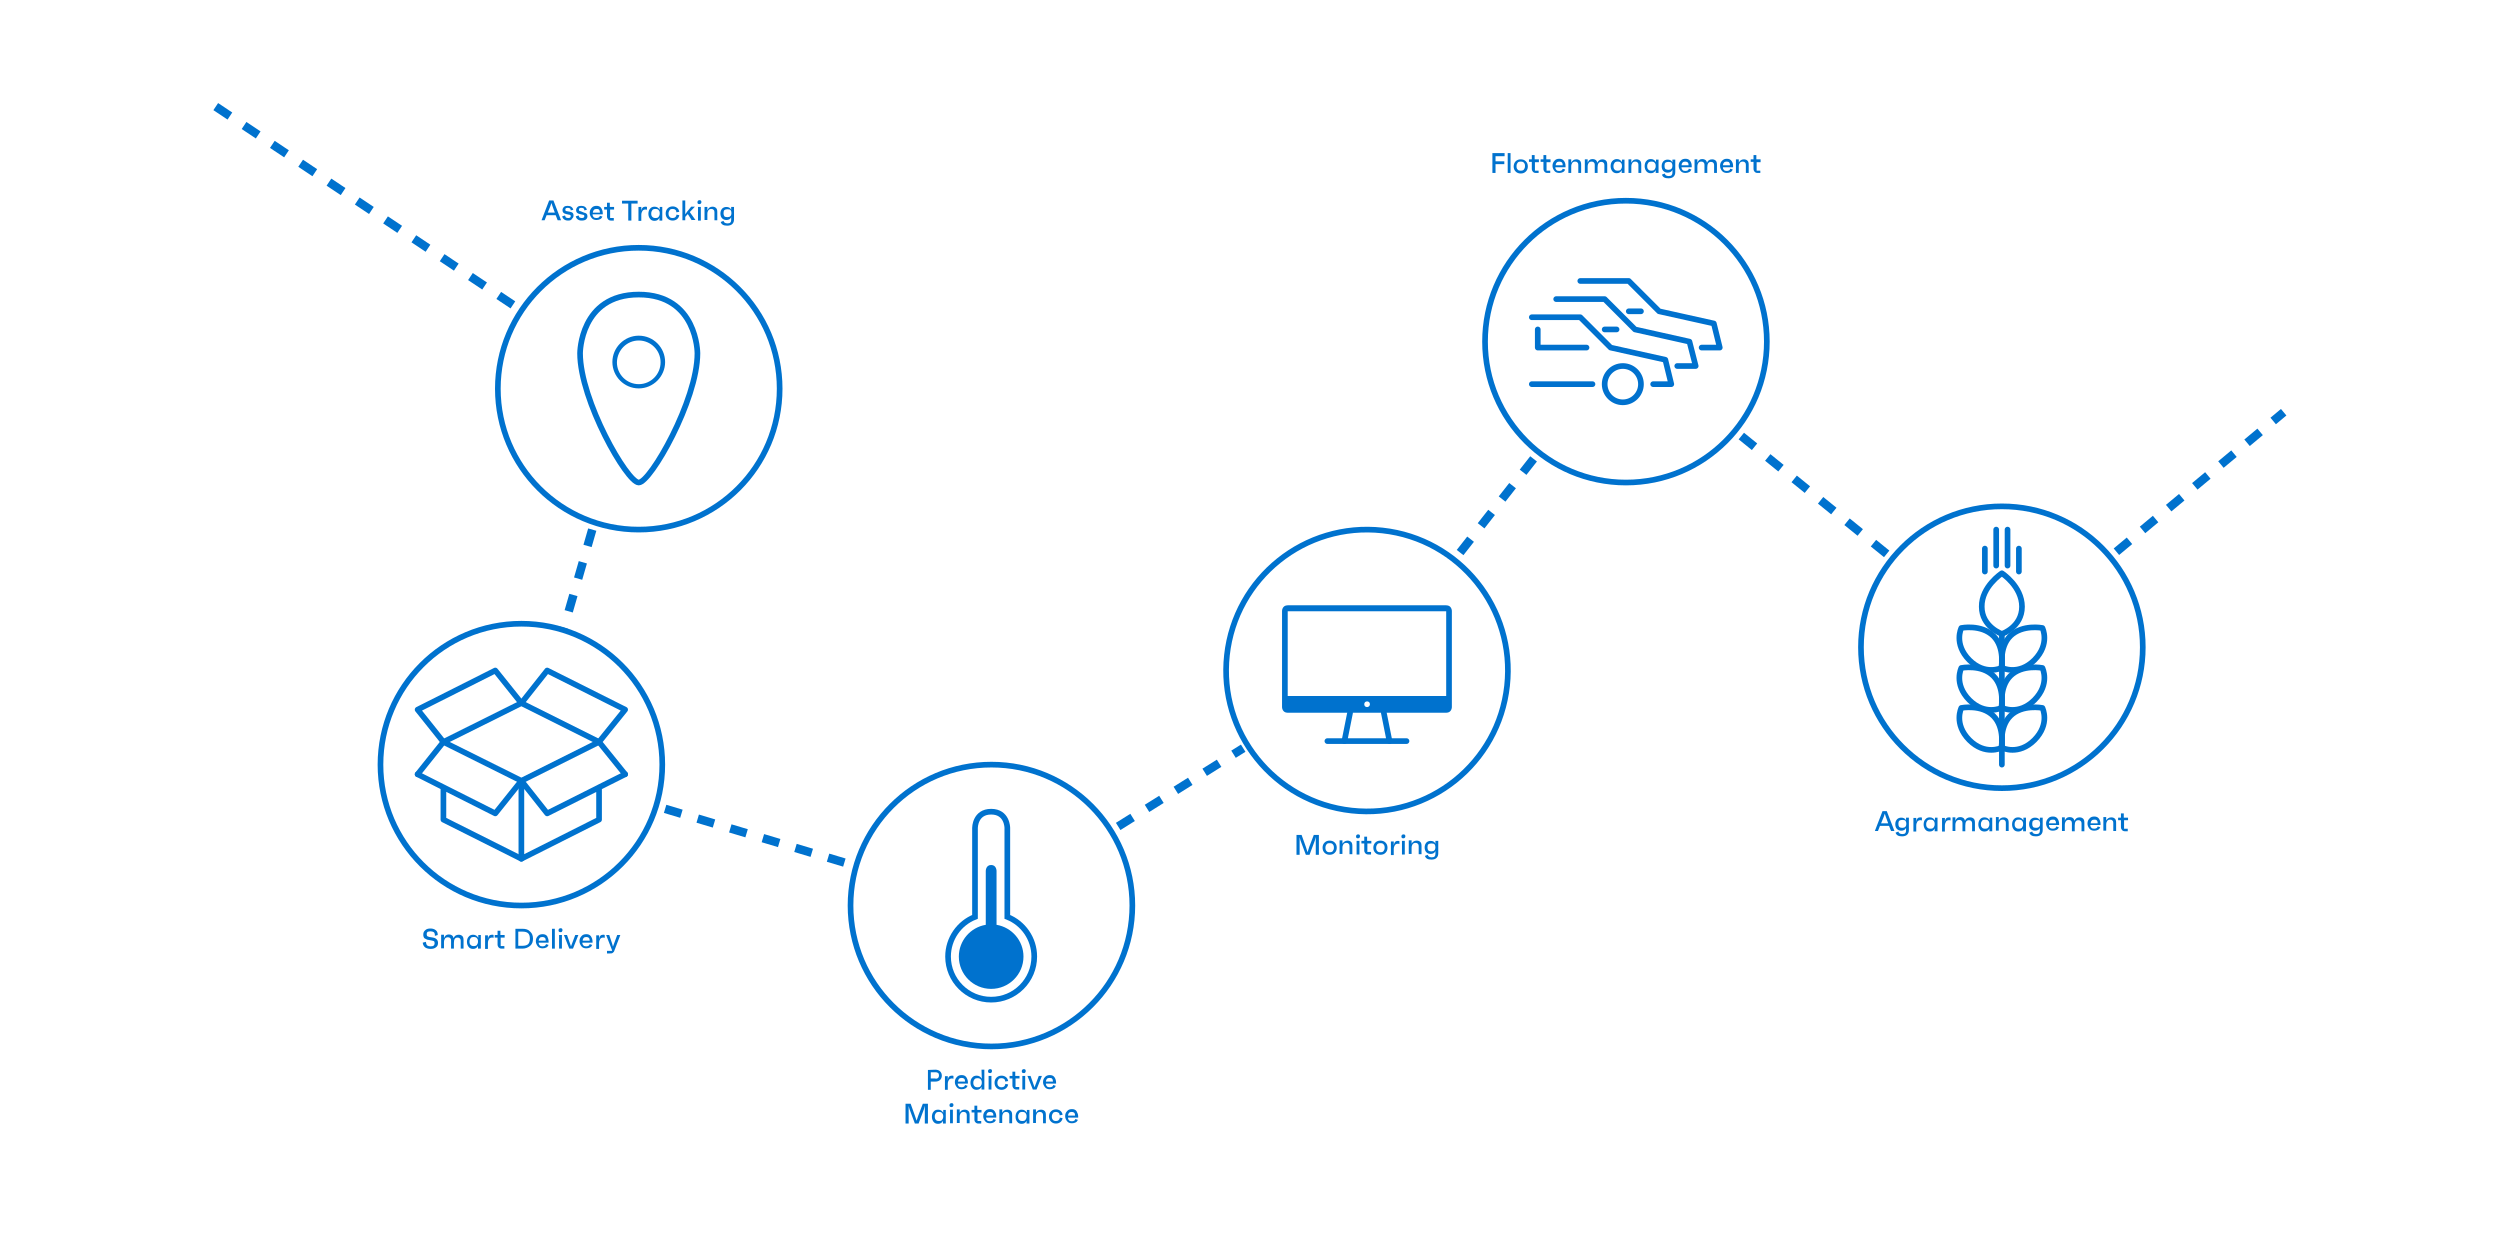 <svg xml:space="preserve" style="enable-background:new 0 0 881.8 436.7;" viewBox="0 0 881.8 436.7" y="0px" x="0px" xmlns:xlink="http://www.w3.org/1999/xlink" xmlns="http://www.w3.org/2000/svg" id="Ebene_1" version="1.1">
<style type="text/css">
	.st0{fill:none;stroke:#0072CE;stroke-width:3;stroke-miterlimit:10;stroke-dasharray:0,0,6,6,0,0;}
	.st1{fill:none;stroke:#0072CE;stroke-width:2;stroke-miterlimit:10;}
	.st2{fill:#0072CE;}
	.st3{fill:none;stroke:#0072CE;stroke-width:2;stroke-linecap:round;stroke-linejoin:round;}
	.st4{fill-rule:evenodd;clip-rule:evenodd;fill:#0072CE;}
	.st5{fill:none;stroke:#0071CE;stroke-width:2;stroke-linecap:round;stroke-linejoin:round;}
	.st6{enable-background:new    ;}
</style>
<g id="static_sheets">
	<line y2="145.4" x2="805.5" y1="194.6" x1="746.5" class="st0"></line>
	<line y2="197.5" x2="668.1" y1="153.8" x1="614.2" class="st0"></line>
	<line y2="161.5" x2="541.2" y1="194.9" x1="515" class="st0"></line>
	<line y2="263.9" x2="438.5" y1="291.5" x1="394.4" class="st0"></line>
	<line y2="304.9" x2="300" y1="285.3" x1="234.6" class="st0"></line>
	<line y2="222.2" x2="198.7" y1="186.8" x1="208.9" class="st0"></line>
	<line y2="107.6" x2="181" y1="37.6" x1="76.1" class="st0"></line>
</g>
<g id="dynamic_graphics">
	<circle r="49.7" cy="137.1" cx="225.3" class="st1"></circle>
	<circle r="49.7" cy="269.7" cx="183.9" class="st1"></circle>
	<circle r="49.7" cy="319.4" cx="349.7" class="st1"></circle>
	<ellipse ry="49.7" rx="49.7" cy="236.5" cx="482.3" class="st1" transform="matrix(0.109 -0.994 0.994 0.109 194.518 690.133)"></ellipse>
	<circle r="49.7" cy="120.5" cx="573.5" class="st1"></circle>
	<circle r="49.7" cy="228.3" cx="706.1" class="st1"></circle>
</g>
<g id="dynamic_icons">
	<path d="M204.6,124.6c0,0,0-20.7,20.7-20.7s20.7,20.7,20.7,20.7c0,16.6-16.6,45.6-20.7,45.6
		C221.2,170.2,204.6,141.2,204.6,124.6z" class="st1"></path>
	<path d="M225.3,120.1c4.2,0,7.7,3.4,7.7,7.7c0,4.2-3.4,7.7-7.7,7.7c-4.2,0-7.7-3.4-7.7-7.7
		C217.7,123.5,221.1,120.1,225.3,120.1 M225.3,118.4c-5.1,0-9.3,4.2-9.3,9.3c0,5.1,4.2,9.3,9.3,9.3c5.1,0,9.3-4.2,9.3-9.3
		C234.6,122.6,230.5,118.4,225.3,118.4L225.3,118.4z" class="st2"></path>
	<polyline points="488.1,251.4 490.1,261.4 474.2,261.4 476.2,251.4" class="st3"></polyline>
	<line y2="261.4" x2="474.2" y1="261.4" x1="468.2" class="st3"></line>
	<line y2="261.4" x2="490.1" y1="261.4" x1="496.1" class="st3"></line>
	<path d="M510.1,213.5h-55.9c-2,0-2,2-2,2v33.9c0,0,0,2,2,2h55.9c2,0,2-2,2-2v-33.9
		C512.1,215.5,512.1,213.5,510.1,213.5L510.1,213.5z M482.2,249.4c-0.6,0-1-0.4-1-1c0-0.6,0.4-1,1-1c0.6,0,1,0.4,1,1
		C483.2,249,482.7,249.4,482.2,249.4z M510.1,245.5h-55.9v-29.9h55.9V245.5z" class="st4"></path>
	<polygon points="183.9,248 156.4,261.7 183.9,275.4 211.3,261.7" class="st3"></polygon>
	<polygon points="193,286.9 183.9,275.4 183.9,302.9 211.3,289.1 211.3,277.7 220.5,273.1" class="st3"></polygon>
	<polyline points="220.5,273.1 211.3,261.7 220.5,250.3 193,236.5 183.9,248" class="st3"></polyline>
	<polyline points="156.4,261.7 156.4,261.7 147.3,250.3 174.7,236.5 183.9,248" class="st3"></polyline>
	<polyline points="183.9,275.4 174.7,286.9 147.3,273.1 156.4,277.7 156.4,289.1 183.9,302.9" class="st3"></polyline>
	<line y2="273.1" x2="147.3" y1="261.7" x1="156.4" class="st3"></line>
	<path d="M355.3,323.4V292c0,0,0-5.7-5.7-5.7c-5.7,0-5.7,5.7-5.7,5.7v31.4c-5.6,2.2-9.5,7.7-9.5,14
		c0,8.4,6.8,15.2,15.2,15.2s15.2-6.8,15.2-15.2C364.8,331.1,360.9,325.6,355.3,323.4L355.3,323.4z" class="st1"></path>
	<path d="M351.5,326.2v-19c0,0,0-2.1-1.9-2.1s-1.9,2.1-1.9,2.1v19c-5.4,0.9-9.5,5.6-9.5,11.2c0,6.3,5.1,11.4,11.4,11.4
		c6.3,0,11.4-5.1,11.4-11.4C361,331.8,356.9,327.1,351.5,326.2L351.5,326.2z" class="st4"></path>
	<g>
		<path d="M691.8,221.5c0,0-2.8,5.6,2.8,11.3c5.6,5.6,11.3,2.8,11.3,2.8s1.4-7.1-2.8-11.3
			C698.8,220.1,691.8,221.5,691.8,221.5z" class="st3"></path>
		<path d="M691.8,235.6c0,0-2.8,5.6,2.8,11.3c5.6,5.6,11.3,2.8,11.3,2.8s1.4-7.1-2.8-11.3S691.8,235.6,691.8,235.6
			L691.8,235.6z" class="st3"></path>
		<path d="M691.8,249.7c0,0-2.8,5.6,2.8,11.3c5.6,5.6,11.3,2.8,11.3,2.8s1.4-7.1-2.8-11.3S691.8,249.7,691.8,249.7z" class="st3"></path>
		<path d="M720.4,221.5c0,0,2.8,5.6-2.8,11.3c-5.6,5.6-11.3,2.8-11.3,2.8s-1.4-7.1,2.8-11.3
			C713.4,220.1,720.4,221.5,720.4,221.5z" class="st3"></path>
		<path d="M706.1,202.2c0,0,7.1,4.6,7.1,11.8c0,7.2-7.1,9.6-7.1,9.6s-7.1-2.5-7.1-9.6
			C698.9,206.9,706.1,202.2,706.1,202.2z" class="st3"></path>
		<path d="M720.4,235.6c0,0,2.8,5.6-2.8,11.3c-5.6,5.6-11.3,2.8-11.3,2.8s-1.4-7.1,2.8-11.3S720.4,235.6,720.4,235.6
			L720.4,235.6z" class="st3"></path>
		<path d="M720.4,249.7c0,0,2.8,5.6-2.8,11.3c-5.6,5.6-11.3,2.8-11.3,2.8s-1.4-7.1,2.8-11.3S720.4,249.7,720.4,249.7z" class="st3"></path>
		<line y2="269.7" x2="706.1" y1="223.6" x1="706.1" class="st3"></line>
		<line y2="193.5" x2="712.1" y1="201.6" x1="712.1" class="st3"></line>
		<line y2="193.5" x2="700.1" y1="201.6" x1="700.1" class="st3"></line>
		<line y2="186.8" x2="704.1" y1="199.5" x1="704.1" class="st3"></line>
		<line y2="186.8" x2="708.1" y1="199.5" x1="708.1" class="st3"></line>
	</g>
	<polyline points="540.3,111.9 557.4,111.9 568.1,122.6 587.4,126.9 589.5,135.5 583.1,135.5" class="st5"></polyline>
	<circle r="6.4" cy="135.5" cx="572.4" class="st5"></circle>
	<line y2="135.5" x2="540.3" y1="135.5" x1="561.7" class="st5"></line>
	<polyline points="559.6,122.6 542.4,122.6 542.4,116.2" class="st5"></polyline>
	<polyline points="548.9,105.5 566,105.5 576.7,116.2 595.9,120.5 598.1,129.1 591.6,129.1" class="st5"></polyline>
	<line y2="116.2" x2="566" y1="116.2" x1="570.2" class="st5"></line>
	<polyline points="557.4,99.1 574.5,99.1 585.2,109.8 604.5,114.1 606.6,122.6 600.2,122.6" class="st5"></polyline>
	<line y2="109.8" x2="574.5" y1="109.8" x1="578.8" class="st5"></line>
</g>
<g id="dynamic_typo">
	<g class="st6">
		<path d="M151.9,334.7c-0.8,0-1.4-0.2-1.9-0.5c-0.5-0.4-0.8-0.9-0.9-1.7l1.1-0.3c0.1,0.6,0.2,1,0.5,1.3
			c0.3,0.2,0.7,0.3,1.2,0.3c0.5,0,0.9-0.1,1.1-0.3c0.2-0.2,0.3-0.4,0.3-0.8c0-0.4-0.1-0.6-0.2-0.7c-0.2-0.1-0.5-0.2-1-0.3l-1.1-0.2
			c-0.2,0-0.5-0.1-0.6-0.2c-0.2-0.1-0.4-0.2-0.6-0.3c-0.2-0.1-0.3-0.3-0.4-0.6c-0.1-0.2-0.1-0.5-0.1-0.8c0-0.6,0.2-1.1,0.7-1.5
			c0.4-0.4,1-0.6,1.8-0.6c0.8,0,1.4,0.2,1.9,0.6c0.5,0.4,0.7,0.9,0.7,1.7l-1,0.3c0-0.6-0.1-1.1-0.4-1.3c-0.3-0.2-0.7-0.3-1.2-0.3
			c-0.4,0-0.8,0.1-1,0.2c-0.2,0.2-0.3,0.4-0.3,0.8c0,0.3,0.1,0.6,0.2,0.7c0.2,0.1,0.4,0.2,0.8,0.3l1.2,0.2c0.6,0.1,1,0.3,1.3,0.6
			c0.3,0.3,0.5,0.7,0.5,1.3c0,0.6-0.2,1.2-0.7,1.5C153.4,334.5,152.7,334.7,151.9,334.7z" class="st2"></path>
	</g>
	<g class="st6">
		<path d="M161.8,329.7c0.6,0,1,0.2,1.3,0.5c0.3,0.3,0.4,0.8,0.4,1.5v2.9h-1v-2.8c0-0.4-0.1-0.6-0.3-0.8
			c-0.2-0.2-0.4-0.3-0.8-0.3c-0.9,0-1.3,0.6-1.3,1.9v2h-1v-2.9c0-0.4-0.1-0.6-0.3-0.8c-0.2-0.2-0.4-0.3-0.8-0.3
			c-0.4,0-0.7,0.1-1,0.4c-0.2,0.3-0.4,0.7-0.4,1.3v2.2h-1v-4.8h1v1.2c0.3-0.8,0.8-1.3,1.7-1.3c0.9,0,1.5,0.4,1.7,1.3
			C160.3,330.1,160.9,329.7,161.8,329.7z" class="st2"></path>
	</g>
	<g class="st6">
		<path d="M168.6,329.8h1v4.8h-1v-1c-0.3,0.7-0.9,1.1-1.7,1.1c-0.7,0-1.2-0.2-1.6-0.7c-0.4-0.5-0.6-1.1-0.6-1.8
			s0.2-1.4,0.6-1.8c0.4-0.5,0.9-0.7,1.6-0.7c0.8,0,1.4,0.4,1.8,1.1V329.8z M167.1,333.7c0.5,0,0.9-0.1,1.1-0.4s0.4-0.6,0.4-1.2
			s-0.1-0.9-0.4-1.2c-0.2-0.3-0.6-0.4-1.1-0.4c-0.5,0-0.9,0.1-1.1,0.4c-0.2,0.3-0.4,0.6-0.4,1.2s0.1,0.9,0.4,1.2
			S166.6,333.7,167.1,333.7z" class="st2"></path>
	</g>
	<g class="st6">
		<path d="M173.5,329.7c0.3,0,0.5,0,0.6,0.1v1c-0.2-0.1-0.4-0.1-0.6-0.1c-0.4,0-0.8,0.2-1,0.5s-0.4,0.8-0.4,1.4v2.1h-1
			v-4.8h1v1.4C172.2,330.2,172.7,329.7,173.5,329.7z" class="st2"></path>
	</g>
	<g class="st6">
		<path d="M178.1,330.7h-1.5v3h1.3v0.9h-1c-0.4,0-0.7-0.1-1-0.4c-0.2-0.2-0.4-0.6-0.4-1v-2.5h-1v-0.9h1v-1.5h1v1.5h1.5
			V330.7z" class="st2"></path>
	</g>
	<g class="st6">
		<path d="M181.8,334.6v-7h2.5c1.2,0,2.1,0.3,2.7,1c0.7,0.6,1,1.5,1,2.5c0,1.1-0.3,1.9-1,2.5c-0.7,0.6-1.6,1-2.7,1
			H181.8z M182.8,333.6h1.5c0.9,0,1.6-0.2,2-0.6c0.4-0.4,0.6-1.1,0.6-1.9c0-0.9-0.2-1.5-0.6-1.9c-0.4-0.4-1.1-0.6-2-0.6h-1.5V333.6z" class="st2"></path>
	</g>
	<g class="st6">
		<path d="M193.5,332.1c0,0.2,0,0.3,0,0.4H190c0,0.5,0.2,0.8,0.4,1c0.2,0.2,0.5,0.3,1,0.3c0.3,0,0.6-0.1,0.8-0.2
			c0.2-0.1,0.3-0.3,0.4-0.6l0.9,0.3c-0.2,0.4-0.4,0.7-0.8,0.9s-0.8,0.3-1.3,0.3c-0.7,0-1.3-0.2-1.7-0.7c-0.4-0.5-0.7-1.1-0.7-1.8
			c0-0.7,0.2-1.3,0.7-1.8c0.4-0.5,1-0.7,1.7-0.7c0.7,0,1.2,0.2,1.6,0.7C193.3,330.8,193.5,331.4,193.5,332.1z M191.3,330.5
			c-0.8,0-1.2,0.4-1.3,1.3h2.5c0-0.5-0.1-0.8-0.3-1C192,330.6,191.7,330.5,191.3,330.5z" class="st2"></path>
	</g>
	<g class="st6">
		<path d="M194.7,334.6v-7h1v7H194.7z" class="st2"></path>
	</g>
	<g class="st6">
		<path d="M197.7,328.8c-0.5,0-0.7-0.2-0.7-0.7c0-0.2,0.1-0.4,0.2-0.5c0.1-0.1,0.3-0.2,0.5-0.2c0.5,0,0.7,0.2,0.7,0.7
			c0,0.2-0.1,0.4-0.2,0.5C198.1,328.8,197.9,328.8,197.7,328.8z M197.2,334.6v-4.8h1v4.8H197.2z" class="st2"></path>
	</g>
	<g class="st6">
		<path d="M202.9,329.8h1.1l-1.9,4.8h-1.3l-1.9-4.8h1.1l1.4,4L202.9,329.8z" class="st2"></path>
	</g>
	<g class="st6">
		<path d="M209,332.1c0,0.2,0,0.3,0,0.4h-3.6c0,0.5,0.2,0.8,0.4,1c0.2,0.2,0.5,0.3,1,0.3c0.3,0,0.6-0.1,0.8-0.2
			c0.2-0.1,0.3-0.3,0.4-0.6l0.9,0.3c-0.2,0.4-0.4,0.7-0.8,0.9s-0.8,0.3-1.3,0.3c-0.7,0-1.3-0.2-1.7-0.7c-0.4-0.5-0.7-1.1-0.7-1.8
			c0-0.7,0.2-1.3,0.7-1.8c0.4-0.5,1-0.7,1.7-0.7c0.7,0,1.2,0.2,1.6,0.7C208.8,330.8,209,331.4,209,332.1z M206.8,330.5
			c-0.8,0-1.2,0.4-1.3,1.3h2.5c0-0.5-0.1-0.8-0.3-1C207.5,330.6,207.2,330.5,206.8,330.5z" class="st2"></path>
	</g>
	<g class="st6">
		<path d="M212.7,329.7c0.3,0,0.5,0,0.6,0.1v1c-0.2-0.1-0.4-0.1-0.6-0.1c-0.4,0-0.8,0.2-1,0.5s-0.4,0.8-0.4,1.4v2.1h-1
			v-4.8h1v1.4C211.4,330.2,211.9,329.7,212.7,329.7z" class="st2"></path>
	</g>
	<g class="st6">
		<path d="M217.7,329.8h1.1l-2.1,5.5c-0.1,0.4-0.3,0.6-0.6,0.8c-0.2,0.2-0.6,0.2-1,0.2h-1v-0.9h1.7l0.1-0.2l0,0
			l-2.1-5.4h1.1l1,3l0.3,1.1l0.4-1.1L217.7,329.8z" class="st2"></path>
	</g>
	<g>
		<path d="M329.9,377.3c0.7,0,1.3,0.2,1.7,0.6c0.4,0.4,0.6,0.9,0.6,1.5c0,0.6-0.2,1.1-0.6,1.5c-0.4,0.4-1,0.6-1.7,0.6
			h-1.6v2.9h-1v-7L329.9,377.3L329.9,377.3z M330,380.5c0.4,0,0.7-0.1,0.9-0.3s0.3-0.5,0.3-0.9c0-0.4-0.1-0.7-0.3-0.8
			c-0.2-0.2-0.5-0.3-0.9-0.3h-1.7v2.2H330L330,380.5z" class="st2"></path>
		<path d="M335.7,379.4c0.3,0,0.5,0,0.6,0.1v1c-0.2-0.1-0.4-0.1-0.6-0.1c-0.4,0-0.8,0.2-1,0.5c-0.2,0.3-0.4,0.8-0.4,1.4
			v2.1h-1v-4.8h1v1.4C334.4,379.9,334.9,379.4,335.7,379.4L335.7,379.4z" class="st2"></path>
		<path d="M341.4,381.8c0,0.2,0,0.3,0,0.4h-3.6c0,0.5,0.2,0.8,0.4,1c0.2,0.2,0.5,0.3,1,0.3c0.3,0,0.6-0.1,0.8-0.2
			c0.2-0.1,0.3-0.3,0.4-0.6l0.9,0.3c-0.2,0.4-0.4,0.7-0.8,0.9c-0.4,0.2-0.8,0.3-1.3,0.3c-0.7,0-1.3-0.2-1.7-0.7s-0.7-1.1-0.7-1.8
			c0-0.7,0.2-1.3,0.7-1.8c0.4-0.5,1-0.7,1.7-0.7c0.7,0,1.2,0.2,1.6,0.7C341.2,380.5,341.4,381.1,341.4,381.8L341.4,381.8z
			 M339.2,380.2c-0.8,0-1.2,0.4-1.3,1.3h2.5c0-0.5-0.1-0.8-0.3-1C339.9,380.3,339.6,380.2,339.2,380.2L339.2,380.2z" class="st2"></path>
		<path d="M346.2,377.3h1v7h-1v-1c-0.3,0.7-0.9,1.1-1.7,1.1c-0.7,0-1.2-0.2-1.6-0.7c-0.4-0.5-0.6-1.1-0.6-1.8
			s0.2-1.4,0.6-1.8c0.4-0.5,0.9-0.7,1.6-0.7c0.8,0,1.4,0.4,1.8,1.1L346.2,377.3L346.2,377.3z M344.8,383.5c0.5,0,0.9-0.1,1.1-0.4
			c0.2-0.3,0.4-0.6,0.4-1.2c0-0.5-0.1-0.9-0.4-1.2s-0.6-0.4-1.1-0.4c-0.5,0-0.9,0.1-1.1,0.4c-0.2,0.3-0.4,0.6-0.4,1.2
			c0,0.5,0.1,0.9,0.4,1.2C343.9,383.4,344.3,383.5,344.8,383.5z" class="st2"></path>
		<path d="M349.2,378.5c-0.5,0-0.7-0.2-0.7-0.7c0-0.2,0.1-0.4,0.2-0.5c0.1-0.1,0.3-0.2,0.5-0.2c0.5,0,0.7,0.2,0.7,0.7
			c0,0.2-0.1,0.4-0.2,0.5C349.6,378.5,349.5,378.5,349.2,378.5L349.2,378.5z M348.7,384.3v-4.8h1v4.8H348.7z" class="st2"></path>
		<path d="M353.3,383.5c0.4,0,0.7-0.1,0.9-0.3s0.4-0.5,0.4-0.9l1,0.2c-0.1,0.6-0.4,1.1-0.8,1.4s-0.9,0.5-1.5,0.5
			c-0.7,0-1.3-0.2-1.8-0.7c-0.5-0.5-0.7-1.1-0.7-1.8c0-0.7,0.2-1.3,0.7-1.8s1.1-0.7,1.8-0.7c0.6,0,1.1,0.2,1.5,0.5
			c0.4,0.3,0.7,0.8,0.8,1.4l-1,0.2c-0.1-0.5-0.2-0.8-0.4-0.9c-0.2-0.2-0.5-0.3-0.9-0.3c-0.5,0-0.9,0.1-1.1,0.4
			c-0.2,0.3-0.4,0.7-0.4,1.2s0.1,0.9,0.4,1.2C352.5,383.4,352.8,383.5,353.3,383.5z" class="st2"></path>
		<path d="M359.7,380.4h-1.5v3h1.3v0.9h-1c-0.4,0-0.7-0.1-1-0.4c-0.2-0.2-0.4-0.6-0.4-1v-2.5h-1v-0.9h1v-1.5h1v1.5h1.5
			V380.4L359.7,380.4z" class="st2"></path>
		<path d="M361.1,378.5c-0.5,0-0.7-0.2-0.7-0.7c0-0.2,0.1-0.4,0.2-0.5c0.1-0.1,0.3-0.2,0.5-0.2c0.5,0,0.7,0.2,0.7,0.7
			c0,0.2-0.1,0.4-0.2,0.5C361.5,378.5,361.4,378.5,361.1,378.5L361.1,378.5z M360.6,384.3v-4.8h1v4.8H360.6z" class="st2"></path>
		<path d="M366.4,379.5h1.1l-1.9,4.8h-1.3l-1.9-4.8h1.1l1.4,4L366.4,379.5L366.4,379.5z" class="st2"></path>
		<path d="M372.5,381.8c0,0.2,0,0.3,0,0.4h-3.6c0,0.5,0.2,0.8,0.4,1c0.2,0.2,0.5,0.3,1,0.3c0.3,0,0.6-0.1,0.8-0.2
			s0.3-0.3,0.4-0.6l0.9,0.3c-0.2,0.4-0.4,0.7-0.8,0.9c-0.4,0.2-0.8,0.3-1.3,0.3c-0.7,0-1.3-0.2-1.7-0.7s-0.7-1.1-0.7-1.8
			c0-0.7,0.2-1.3,0.7-1.8c0.4-0.5,1-0.7,1.7-0.7c0.7,0,1.2,0.2,1.6,0.7C372.3,380.5,372.5,381.1,372.5,381.8L372.5,381.8z
			 M370.2,380.2c-0.8,0-1.2,0.4-1.3,1.3h2.5c0-0.5-0.1-0.8-0.3-1C371,380.3,370.7,380.2,370.2,380.2L370.2,380.2z" class="st2"></path>
		<path d="M325.5,389.3h1.8v7h-1.1V390l-0.3,1.2l-1.9,5.1h-1.3l-1.9-5.1l-0.3-1.1v6.2h-1.1v-7h1.8l1.5,4.2l0.6,1.8
			l0.6-1.8L325.5,389.3L325.5,389.3z" class="st2"></path>
		<path d="M332.6,391.5h1v4.8h-1v-1c-0.3,0.7-0.9,1.1-1.7,1.1c-0.7,0-1.2-0.2-1.6-0.7c-0.4-0.5-0.6-1.1-0.6-1.8
			c0-0.7,0.2-1.4,0.6-1.8c0.4-0.5,0.9-0.7,1.6-0.7c0.8,0,1.4,0.4,1.8,1.1V391.5L332.6,391.5z M331.2,395.4c0.5,0,0.9-0.1,1.1-0.4
			c0.2-0.3,0.4-0.6,0.4-1.2c0-0.5-0.1-0.9-0.4-1.2c-0.2-0.3-0.6-0.4-1.1-0.4c-0.5,0-0.9,0.1-1.1,0.4c-0.2,0.3-0.4,0.6-0.4,1.2
			c0,0.5,0.1,0.9,0.4,1.2C330.3,395.3,330.7,395.4,331.2,395.4z" class="st2"></path>
		<path d="M335.6,390.5c-0.5,0-0.7-0.2-0.7-0.7c0-0.2,0.1-0.4,0.2-0.5c0.1-0.1,0.3-0.2,0.5-0.2c0.5,0,0.7,0.2,0.7,0.7
			c0,0.2-0.1,0.4-0.2,0.5C336,390.4,335.8,390.5,335.6,390.5L335.6,390.5z M335.1,396.2v-4.8h1v4.8H335.1z" class="st2"></path>
		<path d="M340.3,391.4c0.6,0,1,0.2,1.3,0.5c0.3,0.3,0.4,0.8,0.4,1.4v2.9h-1v-2.9c0-0.4-0.1-0.6-0.3-0.8
			c-0.2-0.2-0.4-0.3-0.8-0.3c-0.4,0-0.7,0.1-1,0.4c-0.2,0.3-0.4,0.7-0.4,1.3v2.2h-1v-4.8h1v1.2C338.8,391.8,339.4,391.4,340.3,391.4
			L340.3,391.4z" class="st2"></path>
		<path d="M346.3,392.4h-1.5v3h1.3v0.9h-1c-0.4,0-0.7-0.1-1-0.4s-0.4-0.6-0.4-1v-2.5h-1v-0.9h1V390h1v1.5h1.5V392.4
			L346.3,392.4z" class="st2"></path>
		<path d="M351.4,393.8c0,0.2,0,0.3,0,0.4h-3.6c0,0.5,0.2,0.8,0.4,1s0.5,0.3,1,0.3c0.3,0,0.6-0.1,0.8-0.2
			c0.2-0.1,0.3-0.3,0.4-0.6l0.9,0.3c-0.2,0.4-0.4,0.7-0.8,0.9s-0.8,0.3-1.3,0.3c-0.7,0-1.3-0.2-1.7-0.7c-0.4-0.5-0.7-1.1-0.7-1.8
			c0-0.7,0.2-1.3,0.7-1.8c0.4-0.5,1-0.7,1.7-0.7c0.7,0,1.2,0.2,1.6,0.7C351.2,392.5,351.4,393,351.4,393.8L351.4,393.8z
			 M349.2,392.2c-0.8,0-1.2,0.4-1.3,1.3h2.5c0-0.5-0.1-0.8-0.3-1C349.9,392.3,349.6,392.2,349.2,392.2L349.2,392.2z" class="st2"></path>
		<path d="M355.3,391.4c0.6,0,1,0.2,1.3,0.5c0.3,0.3,0.4,0.8,0.4,1.4v2.9h-1v-2.9c0-0.4-0.1-0.6-0.3-0.8
			c-0.2-0.2-0.4-0.3-0.8-0.3c-0.4,0-0.7,0.1-1,0.4c-0.2,0.3-0.4,0.7-0.4,1.3v2.2h-1v-4.8h1v1.2C353.9,391.8,354.4,391.4,355.3,391.4
			L355.3,391.4z" class="st2"></path>
		<path d="M362.1,391.5h1v4.8h-1v-1c-0.3,0.7-0.9,1.1-1.7,1.1c-0.7,0-1.2-0.2-1.6-0.7c-0.4-0.5-0.6-1.1-0.6-1.8
			c0-0.7,0.2-1.4,0.6-1.8c0.4-0.5,0.9-0.7,1.6-0.7c0.8,0,1.4,0.4,1.8,1.1V391.5L362.1,391.5z M360.6,395.4c0.5,0,0.9-0.1,1.1-0.4
			c0.2-0.3,0.4-0.6,0.4-1.2c0-0.5-0.1-0.9-0.4-1.2c-0.2-0.3-0.6-0.4-1.1-0.4c-0.5,0-0.9,0.1-1.1,0.4c-0.2,0.3-0.4,0.6-0.4,1.2
			c0,0.5,0.1,0.9,0.4,1.2C359.7,395.3,360.1,395.4,360.6,395.4z" class="st2"></path>
		<path d="M367.2,391.4c0.6,0,1,0.2,1.3,0.5c0.3,0.3,0.4,0.8,0.4,1.4v2.9h-1v-2.9c0-0.4-0.1-0.6-0.3-0.8
			c-0.2-0.2-0.4-0.3-0.8-0.3c-0.4,0-0.7,0.1-1,0.4c-0.2,0.3-0.4,0.7-0.4,1.3v2.2h-1v-4.8h1v1.2C365.8,391.8,366.3,391.4,367.2,391.4
			L367.2,391.4z" class="st2"></path>
		<path d="M372.5,395.4c0.4,0,0.7-0.1,0.9-0.3c0.2-0.2,0.4-0.5,0.4-0.9l1,0.2c-0.1,0.6-0.4,1.1-0.8,1.4
			s-0.9,0.5-1.5,0.5c-0.7,0-1.3-0.2-1.8-0.7s-0.7-1.1-0.7-1.8c0-0.7,0.2-1.3,0.7-1.8c0.5-0.5,1.1-0.7,1.8-0.7c0.6,0,1.1,0.2,1.5,0.5
			c0.4,0.3,0.7,0.8,0.8,1.4l-1,0.2c-0.1-0.5-0.2-0.8-0.4-0.9s-0.5-0.3-0.9-0.3c-0.5,0-0.9,0.1-1.1,0.4c-0.2,0.3-0.4,0.7-0.4,1.2
			c0,0.5,0.1,0.9,0.4,1.2C371.6,395.3,372,395.4,372.5,395.4L372.5,395.4z" class="st2"></path>
		<path d="M380.3,393.8c0,0.2,0,0.3,0,0.4h-3.6c0,0.5,0.2,0.8,0.4,1c0.2,0.2,0.5,0.3,1,0.3c0.3,0,0.6-0.1,0.8-0.2
			c0.2-0.1,0.3-0.3,0.4-0.6l0.9,0.3c-0.2,0.4-0.4,0.7-0.8,0.9s-0.8,0.3-1.3,0.3c-0.7,0-1.3-0.2-1.7-0.7c-0.4-0.5-0.7-1.1-0.7-1.8
			c0-0.7,0.2-1.3,0.7-1.8c0.4-0.5,1-0.7,1.7-0.7c0.7,0,1.2,0.2,1.6,0.7C380,392.5,380.3,393,380.3,393.8L380.3,393.8z M378,392.2
			c-0.8,0-1.2,0.4-1.3,1.3h2.5c0-0.5-0.1-0.8-0.3-1C378.7,392.3,378.4,392.2,378,392.2L378,392.2z" class="st2"></path>
	</g>
	<g class="st6">
		<path d="M463.4,294.5h1.8v7h-1.1v-6.3l-0.3,1.2l-1.9,5.1h-1.3l-1.9-5.1l-0.3-1.1v6.2h-1.1v-7h1.8l1.5,4.2l0.6,1.9
			l0.6-1.9L463.4,294.5z" class="st2"></path>
	</g>
	<g class="st6">
		<path d="M467.2,297.2c0.5-0.5,1.1-0.7,1.8-0.7c0.7,0,1.3,0.2,1.8,0.7c0.5,0.5,0.7,1.1,0.7,1.8c0,0.7-0.2,1.3-0.7,1.8
			c-0.5,0.5-1.1,0.7-1.8,0.7c-0.7,0-1.3-0.2-1.8-0.7c-0.5-0.5-0.7-1.1-0.7-1.8C466.5,298.3,466.7,297.7,467.2,297.2z M469,300.6
			c0.5,0,0.9-0.1,1.1-0.4c0.2-0.3,0.4-0.6,0.4-1.2c0-0.5-0.1-0.9-0.4-1.2c-0.2-0.3-0.6-0.4-1.1-0.4c-0.5,0-0.9,0.1-1.1,0.4
			c-0.2,0.3-0.4,0.6-0.4,1.2c0,0.5,0.1,0.9,0.4,1.2C468.1,300.5,468.5,300.6,469,300.6z" class="st2"></path>
	</g>
	<g class="st6">
		<path d="M475.3,296.5c0.6,0,1,0.2,1.3,0.5c0.3,0.3,0.4,0.8,0.4,1.4v2.9h-1v-2.9c0-0.4-0.1-0.6-0.3-0.8
			c-0.2-0.2-0.4-0.3-0.8-0.3c-0.4,0-0.7,0.1-1,0.4c-0.2,0.3-0.4,0.7-0.4,1.3v2.2h-1v-4.8h1v1.2C473.9,297,474.5,296.5,475.3,296.5z" class="st2"></path>
	</g>
	<g class="st6">
		<path d="M479,295.7c-0.5,0-0.7-0.2-0.7-0.7c0-0.2,0.1-0.4,0.2-0.5c0.1-0.1,0.3-0.2,0.5-0.2c0.5,0,0.7,0.2,0.7,0.7
			c0,0.2-0.1,0.4-0.2,0.5C479.4,295.6,479.2,295.7,479,295.7z M478.5,301.4v-4.8h1v4.8H478.5z" class="st2"></path>
	</g>
	<g class="st6">
		<path d="M483.8,297.5h-1.5v3h1.3v0.9h-1c-0.4,0-0.7-0.1-1-0.4c-0.2-0.2-0.4-0.6-0.4-1v-2.5h-1v-0.9h1v-1.5h1v1.5h1.5
			V297.5z" class="st2"></path>
	</g>
	<g class="st6">
		<path d="M485.1,297.2c0.5-0.5,1.1-0.7,1.8-0.7c0.7,0,1.3,0.2,1.8,0.7c0.5,0.5,0.7,1.1,0.7,1.8c0,0.7-0.2,1.3-0.7,1.8
			c-0.5,0.5-1.1,0.7-1.8,0.7c-0.7,0-1.3-0.2-1.8-0.7c-0.5-0.5-0.7-1.1-0.7-1.8C484.4,298.3,484.6,297.7,485.1,297.2z M486.9,300.6
			c0.5,0,0.9-0.1,1.1-0.4c0.2-0.3,0.4-0.6,0.4-1.2c0-0.5-0.1-0.9-0.4-1.2c-0.2-0.3-0.6-0.4-1.1-0.4c-0.5,0-0.9,0.1-1.1,0.4
			c-0.2,0.3-0.4,0.6-0.4,1.2c0,0.5,0.1,0.9,0.4,1.2C486,300.5,486.4,300.6,486.9,300.6z" class="st2"></path>
	</g>
	<g class="st6">
		<path d="M493,296.6c0.3,0,0.5,0,0.6,0.1v1c-0.2-0.1-0.4-0.1-0.6-0.1c-0.4,0-0.8,0.2-1,0.5s-0.4,0.8-0.4,1.4v2.1h-1
			v-4.8h1v1.4C491.8,297,492.3,296.6,493,296.6z" class="st2"></path>
	</g>
	<g class="st6">
		<path d="M495,295.7c-0.5,0-0.7-0.2-0.7-0.7c0-0.2,0.1-0.4,0.2-0.5c0.1-0.1,0.3-0.2,0.5-0.2c0.5,0,0.7,0.2,0.7,0.7
			c0,0.2-0.1,0.4-0.2,0.5C495.4,295.6,495.2,295.7,495,295.7z M494.5,301.4v-4.8h1v4.8H494.5z" class="st2"></path>
	</g>
	<g class="st6">
		<path d="M499.7,296.5c0.6,0,1,0.2,1.3,0.5c0.3,0.3,0.4,0.8,0.4,1.4v2.9h-1v-2.9c0-0.4-0.1-0.6-0.3-0.8
			c-0.2-0.2-0.4-0.3-0.8-0.3c-0.4,0-0.7,0.1-1,0.4c-0.2,0.3-0.4,0.7-0.4,1.3v2.2h-1v-4.8h1v1.2C498.2,297,498.8,296.5,499.7,296.5z" class="st2"></path>
	</g>
	<g class="st6">
		<path d="M506.3,296.6h1v4.4c0,0.7-0.2,1.2-0.6,1.6c-0.4,0.4-1,0.6-1.8,0.6c-1.3,0-2-0.4-2.3-1.3l1-0.4
			c0.1,0.4,0.3,0.6,0.5,0.7c0.2,0.1,0.5,0.2,0.9,0.2c0.5,0,0.8-0.1,1-0.3c0.2-0.2,0.3-0.5,0.3-0.9v-1c-0.3,0.7-0.9,1-1.7,1
			c-0.6,0-1.1-0.2-1.5-0.6c-0.4-0.4-0.6-1-0.6-1.7s0.2-1.2,0.6-1.7c0.4-0.4,0.9-0.6,1.5-0.6c0.8,0,1.4,0.3,1.7,1V296.6z
			 M504.9,300.3c0.9,0,1.4-0.5,1.4-1.4c0-0.5-0.1-0.8-0.3-1.1c-0.2-0.2-0.6-0.3-1.1-0.3c-0.5,0-0.8,0.1-1.1,0.3
			c-0.2,0.2-0.3,0.6-0.3,1.1c0,0.5,0.1,0.8,0.3,1.1C504.1,300.2,504.4,300.3,504.9,300.3z" class="st2"></path>
	</g>
	<g class="st6">
		<path d="M530.8,55.1h-3.3v1.8h3.1v1h-3.1V61h-1.1v-7h4.3V55.1z" class="st2"></path>
	</g>
	<g class="st6">
		<path d="M531.8,61v-7h1v7H531.8z" class="st2"></path>
	</g>
	<g class="st6">
		<path d="M534.6,56.9c0.5-0.5,1.1-0.7,1.8-0.7c0.7,0,1.3,0.2,1.8,0.7s0.7,1.1,0.7,1.8s-0.2,1.3-0.7,1.8
			s-1.1,0.7-1.8,0.7c-0.7,0-1.3-0.2-1.8-0.7s-0.7-1.1-0.7-1.8S534.2,57.3,534.6,56.9z M536.4,60.2c0.5,0,0.9-0.1,1.1-0.4
			c0.2-0.3,0.4-0.6,0.4-1.2s-0.1-0.9-0.4-1.2c-0.2-0.3-0.6-0.4-1.1-0.4c-0.5,0-0.9,0.1-1.1,0.4c-0.2,0.3-0.4,0.6-0.4,1.2
			s0.1,0.9,0.4,1.2C535.5,60.1,535.9,60.2,536.4,60.2z" class="st2"></path>
	</g>
	<g class="st6">
		<path d="M542.9,57.2h-1.5v3h1.3V61h-1c-0.4,0-0.7-0.1-1-0.4c-0.2-0.2-0.4-0.6-0.4-1v-2.5h-1v-0.9h1v-1.5h1v1.5h1.5
			V57.2z" class="st2"></path>
	</g>
	<g class="st6">
		<path d="M547,57.2h-1.5v3h1.3V61h-1c-0.4,0-0.7-0.1-1-0.4c-0.2-0.2-0.4-0.6-0.4-1v-2.5h-1v-0.9h1v-1.5h1v1.5h1.5V57.2
			z" class="st2"></path>
	</g>
	<g class="st6">
		<path d="M552.2,58.6c0,0.2,0,0.3,0,0.4h-3.6c0,0.5,0.2,0.8,0.4,1c0.2,0.2,0.5,0.3,1,0.3c0.3,0,0.6-0.1,0.8-0.2
			c0.2-0.1,0.3-0.3,0.4-0.6l0.9,0.3c-0.2,0.4-0.4,0.7-0.8,0.9c-0.4,0.2-0.8,0.3-1.3,0.3c-0.7,0-1.3-0.2-1.7-0.7
			c-0.4-0.5-0.7-1.1-0.7-1.8c0-0.7,0.2-1.3,0.7-1.8c0.4-0.5,1-0.7,1.7-0.7c0.7,0,1.2,0.2,1.6,0.7C552,57.2,552.2,57.8,552.2,58.6z
			 M550,57c-0.8,0-1.2,0.4-1.3,1.3h2.5c0-0.5-0.1-0.8-0.3-1C550.7,57.1,550.4,57,550,57z" class="st2"></path>
	</g>
	<g class="st6">
		<path d="M556,56.2c0.6,0,1,0.2,1.3,0.5c0.3,0.3,0.4,0.8,0.4,1.4V61h-1v-2.9c0-0.4-0.1-0.6-0.3-0.8
			c-0.2-0.2-0.4-0.3-0.8-0.3c-0.4,0-0.7,0.1-1,0.4c-0.2,0.3-0.4,0.7-0.4,1.3V61h-1v-4.8h1v1.2C554.6,56.6,555.2,56.2,556,56.2z" class="st2"></path>
	</g>
	<g class="st6">
		<path d="M565.2,56.2c0.6,0,1,0.2,1.3,0.5c0.3,0.3,0.4,0.8,0.4,1.5V61h-1v-2.8c0-0.4-0.1-0.6-0.3-0.8
			c-0.2-0.2-0.4-0.3-0.8-0.3c-0.9,0-1.3,0.7-1.3,1.9v2h-1v-2.9c0-0.4-0.1-0.6-0.3-0.8c-0.2-0.2-0.4-0.3-0.8-0.3
			c-0.4,0-0.7,0.1-1,0.4c-0.2,0.3-0.4,0.7-0.4,1.3V61h-1v-4.8h1v1.2c0.3-0.8,0.8-1.3,1.7-1.3c0.9,0,1.5,0.4,1.7,1.3
			C563.8,56.6,564.4,56.2,565.2,56.2z" class="st2"></path>
	</g>
	<g class="st6">
		<path d="M572,56.3h1V61h-1v-1c-0.3,0.7-0.9,1.1-1.7,1.1c-0.7,0-1.2-0.2-1.6-0.7c-0.4-0.5-0.6-1.1-0.6-1.8
			s0.2-1.4,0.6-1.8s0.9-0.7,1.6-0.7c0.8,0,1.4,0.4,1.8,1.1V56.3z M570.6,60.2c0.5,0,0.9-0.1,1.1-0.4c0.2-0.3,0.4-0.6,0.4-1.2
			s-0.1-0.9-0.4-1.2c-0.2-0.3-0.6-0.4-1.1-0.4c-0.5,0-0.9,0.1-1.1,0.4c-0.2,0.3-0.4,0.6-0.4,1.2s0.1,0.9,0.4,1.2
			C569.7,60.1,570.1,60.2,570.6,60.2z" class="st2"></path>
	</g>
	<g class="st6">
		<path d="M577.2,56.2c0.6,0,1,0.2,1.3,0.5c0.3,0.3,0.4,0.8,0.4,1.4V61h-1v-2.9c0-0.4-0.1-0.6-0.3-0.8
			c-0.2-0.2-0.4-0.3-0.8-0.3c-0.4,0-0.7,0.1-1,0.4c-0.2,0.3-0.4,0.7-0.4,1.3V61h-1v-4.8h1v1.2C575.8,56.6,576.3,56.2,577.2,56.2z" class="st2"></path>
	</g>
	<g class="st6">
		<path d="M584,56.3h1V61h-1v-1c-0.3,0.7-0.9,1.1-1.7,1.1c-0.7,0-1.2-0.2-1.6-0.7c-0.4-0.5-0.6-1.1-0.6-1.8
			s0.2-1.4,0.6-1.8c0.4-0.5,0.9-0.7,1.6-0.7c0.8,0,1.4,0.4,1.8,1.1V56.3z M582.5,60.2c0.5,0,0.9-0.1,1.1-0.4
			c0.2-0.3,0.4-0.6,0.4-1.2s-0.1-0.9-0.4-1.2c-0.2-0.3-0.6-0.4-1.1-0.4c-0.5,0-0.9,0.1-1.1,0.4c-0.2,0.3-0.4,0.6-0.4,1.2
			s0.1,0.9,0.4,1.2C581.6,60.1,582,60.2,582.5,60.2z" class="st2"></path>
	</g>
	<g class="st6">
		<path d="M589.9,56.3h1v4.4c0,0.7-0.2,1.2-0.6,1.6c-0.4,0.4-1,0.6-1.8,0.6c-1.3,0-2-0.4-2.3-1.3l1-0.4
			c0.1,0.4,0.3,0.6,0.5,0.7c0.2,0.1,0.5,0.2,0.9,0.2c0.5,0,0.8-0.1,1-0.3c0.2-0.2,0.3-0.5,0.3-0.9v-1c-0.3,0.7-0.9,1-1.7,1
			c-0.6,0-1.1-0.2-1.5-0.6c-0.4-0.4-0.6-1-0.6-1.7s0.2-1.2,0.6-1.7c0.4-0.4,0.9-0.6,1.5-0.6c0.8,0,1.4,0.3,1.7,1V56.3z M588.5,59.9
			c0.9,0,1.4-0.5,1.4-1.4c0-0.5-0.1-0.8-0.3-1.1c-0.2-0.2-0.6-0.3-1.1-0.3s-0.8,0.1-1.1,0.3c-0.2,0.2-0.3,0.6-0.3,1.1
			c0,0.5,0.1,0.8,0.3,1.1C587.7,59.8,588.1,59.9,588.5,59.9z" class="st2"></path>
	</g>
	<g class="st6">
		<path d="M596.7,58.6c0,0.2,0,0.3,0,0.4h-3.6c0,0.5,0.2,0.8,0.4,1s0.5,0.3,1,0.3c0.3,0,0.6-0.1,0.8-0.2
			c0.2-0.1,0.3-0.3,0.4-0.6l0.9,0.3c-0.2,0.4-0.4,0.7-0.8,0.9c-0.4,0.2-0.8,0.3-1.3,0.3c-0.7,0-1.3-0.2-1.7-0.7
			c-0.4-0.5-0.7-1.1-0.7-1.8c0-0.7,0.2-1.3,0.7-1.8c0.4-0.5,1-0.7,1.7-0.7c0.7,0,1.2,0.2,1.6,0.7C596.5,57.2,596.7,57.8,596.7,58.6z
			 M594.4,57c-0.8,0-1.2,0.4-1.3,1.3h2.5c0-0.5-0.1-0.8-0.3-1C595.1,57.1,594.8,57,594.4,57z" class="st2"></path>
	</g>
	<g class="st6">
		<path d="M603.9,56.2c0.6,0,1,0.2,1.3,0.5c0.3,0.3,0.4,0.8,0.4,1.5V61h-1v-2.8c0-0.4-0.1-0.6-0.3-0.8
			c-0.2-0.2-0.4-0.3-0.8-0.3c-0.9,0-1.3,0.7-1.3,1.9v2h-1v-2.9c0-0.4-0.1-0.6-0.3-0.8c-0.2-0.2-0.4-0.3-0.8-0.3
			c-0.4,0-0.7,0.1-1,0.4c-0.2,0.3-0.4,0.7-0.4,1.3V61h-1v-4.8h1v1.2c0.3-0.8,0.8-1.3,1.7-1.3c0.9,0,1.5,0.4,1.7,1.3
			C602.4,56.6,603,56.2,603.9,56.2z" class="st2"></path>
	</g>
	<g class="st6">
		<path d="M611.3,58.6c0,0.2,0,0.3,0,0.4h-3.6c0,0.5,0.2,0.8,0.4,1s0.5,0.3,1,0.3c0.3,0,0.6-0.1,0.8-0.2
			c0.2-0.1,0.3-0.3,0.4-0.6l0.9,0.3c-0.2,0.4-0.4,0.7-0.8,0.9c-0.4,0.2-0.8,0.3-1.3,0.3c-0.7,0-1.3-0.2-1.7-0.7
			c-0.4-0.5-0.7-1.1-0.7-1.8c0-0.7,0.2-1.3,0.7-1.8s1-0.7,1.7-0.7c0.7,0,1.2,0.2,1.6,0.7C611.1,57.2,611.3,57.8,611.3,58.6z M609,57
			c-0.8,0-1.2,0.4-1.3,1.3h2.5c0-0.5-0.1-0.8-0.3-1C609.8,57.1,609.5,57,609,57z" class="st2"></path>
	</g>
	<g class="st6">
		<path d="M615.1,56.2c0.6,0,1,0.2,1.3,0.5c0.3,0.3,0.4,0.8,0.4,1.4V61h-1v-2.9c0-0.4-0.1-0.6-0.3-0.8
			c-0.2-0.2-0.4-0.3-0.8-0.3c-0.4,0-0.7,0.1-1,0.4c-0.2,0.3-0.4,0.7-0.4,1.3V61h-1v-4.8h1v1.2C613.7,56.6,614.3,56.2,615.1,56.2z" class="st2"></path>
	</g>
	<g class="st6">
		<path d="M621.1,57.2h-1.5v3h1.3V61h-1c-0.4,0-0.7-0.1-1-0.4c-0.2-0.2-0.4-0.6-0.4-1v-2.5h-1v-0.9h1v-1.5h1v1.5h1.5
			V57.2z" class="st2"></path>
	</g>
	<g class="st6">
		<path d="M667,293.1l-0.7-1.8h-3.2l-0.7,1.8h-1.1l2.7-7h1.5l2.7,7H667z M663.5,290.4h2.5l-0.8-2.2l-0.4-1.2l-0.4,1.2
			L663.5,290.4z" class="st2"></path>
	</g>
	<g class="st6">
		<path d="M672.3,288.4h1v4.4c0,0.7-0.2,1.2-0.6,1.6c-0.4,0.4-1,0.6-1.8,0.6c-1.3,0-2-0.4-2.3-1.3l1-0.4
			c0.1,0.4,0.3,0.6,0.5,0.7c0.2,0.1,0.5,0.2,0.9,0.2c0.5,0,0.8-0.1,1-0.3c0.2-0.2,0.3-0.5,0.3-0.9v-1c-0.3,0.7-0.9,1-1.7,1
			c-0.6,0-1.1-0.2-1.5-0.6c-0.4-0.4-0.6-1-0.6-1.7s0.2-1.2,0.6-1.7c0.4-0.4,0.9-0.6,1.5-0.6c0.8,0,1.4,0.3,1.7,1V288.4z M671,292
			c0.9,0,1.4-0.5,1.4-1.4c0-0.5-0.1-0.8-0.3-1.1c-0.2-0.2-0.6-0.3-1.1-0.3c-0.5,0-0.8,0.1-1.1,0.3c-0.2,0.2-0.3,0.6-0.3,1.1
			c0,0.5,0.1,0.8,0.3,1.1C670.2,291.9,670.5,292,671,292z" class="st2"></path>
	</g>
	<g class="st6">
		<path d="M677.3,288.3c0.3,0,0.5,0,0.6,0.1v1c-0.2-0.1-0.4-0.1-0.6-0.1c-0.4,0-0.8,0.2-1,0.5c-0.2,0.3-0.4,0.8-0.4,1.4
			v2.1h-1v-4.8h1v1.4C676,288.8,676.5,288.3,677.3,288.3z" class="st2"></path>
	</g>
	<g class="st6">
		<path d="M682.4,288.4h1v4.8h-1v-1c-0.3,0.7-0.9,1.1-1.7,1.1c-0.7,0-1.2-0.2-1.6-0.7c-0.4-0.5-0.6-1.1-0.6-1.8
			s0.2-1.4,0.6-1.8c0.4-0.5,0.9-0.7,1.6-0.7c0.8,0,1.4,0.4,1.8,1.1V288.4z M680.9,292.3c0.5,0,0.9-0.1,1.1-0.4
			c0.2-0.3,0.4-0.6,0.4-1.2s-0.1-0.9-0.4-1.2c-0.2-0.3-0.6-0.4-1.1-0.4c-0.5,0-0.9,0.1-1.1,0.4c-0.2,0.3-0.4,0.6-0.4,1.2
			s0.1,0.9,0.4,1.2C680.1,292.2,680.4,292.3,680.9,292.3z" class="st2"></path>
	</g>
	<g class="st6">
		<path d="M687.4,288.3c0.3,0,0.5,0,0.6,0.1v1c-0.2-0.1-0.4-0.1-0.6-0.1c-0.4,0-0.8,0.2-1,0.5c-0.2,0.3-0.4,0.8-0.4,1.4
			v2.1h-1v-4.8h1v1.4C686.1,288.8,686.6,288.3,687.4,288.3z" class="st2"></path>
	</g>
	<g class="st6">
		<path d="M694.9,288.3c0.6,0,1,0.2,1.3,0.5c0.3,0.3,0.4,0.8,0.4,1.5v2.9h-1v-2.8c0-0.4-0.1-0.6-0.3-0.8
			c-0.2-0.2-0.4-0.3-0.8-0.3c-0.9,0-1.3,0.6-1.3,1.9v2h-1v-2.9c0-0.4-0.1-0.6-0.3-0.8c-0.2-0.2-0.4-0.3-0.8-0.3
			c-0.4,0-0.7,0.1-1,0.4c-0.2,0.3-0.4,0.7-0.4,1.3v2.2h-1v-4.8h1v1.2c0.3-0.8,0.8-1.3,1.7-1.3c0.9,0,1.5,0.4,1.7,1.3
			C693.4,288.7,694,288.3,694.9,288.3z" class="st2"></path>
	</g>
	<g class="st6">
		<path d="M701.7,288.4h1v4.8h-1v-1c-0.3,0.7-0.9,1.1-1.7,1.1c-0.7,0-1.2-0.2-1.6-0.7c-0.4-0.5-0.6-1.1-0.6-1.8
			s0.2-1.4,0.6-1.8c0.4-0.5,0.9-0.7,1.6-0.7c0.8,0,1.4,0.4,1.8,1.1V288.4z M700.2,292.3c0.5,0,0.9-0.1,1.1-0.4
			c0.2-0.3,0.4-0.6,0.4-1.2s-0.1-0.9-0.4-1.2c-0.2-0.3-0.6-0.4-1.1-0.4c-0.5,0-0.9,0.1-1.1,0.4c-0.2,0.3-0.4,0.6-0.4,1.2
			s0.1,0.9,0.4,1.2C699.3,292.2,699.7,292.3,700.2,292.3z" class="st2"></path>
	</g>
	<g class="st6">
		<path d="M706.8,288.3c0.6,0,1,0.2,1.3,0.5c0.3,0.3,0.4,0.8,0.4,1.4v2.9h-1v-2.9c0-0.4-0.1-0.6-0.3-0.8
			c-0.2-0.2-0.4-0.3-0.8-0.3c-0.4,0-0.7,0.1-1,0.4c-0.2,0.3-0.4,0.7-0.4,1.3v2.2h-1v-4.8h1v1.2C705.4,288.7,705.9,288.3,706.8,288.3
			z" class="st2"></path>
	</g>
	<g class="st6">
		<path d="M713.6,288.4h1v4.8h-1v-1c-0.3,0.7-0.9,1.1-1.7,1.1c-0.7,0-1.2-0.2-1.6-0.7c-0.4-0.5-0.6-1.1-0.6-1.8
			s0.2-1.4,0.6-1.8c0.4-0.5,0.9-0.7,1.6-0.7c0.8,0,1.4,0.4,1.8,1.1V288.4z M712.1,292.3c0.5,0,0.9-0.1,1.1-0.4
			c0.2-0.3,0.4-0.6,0.4-1.2s-0.1-0.9-0.4-1.2c-0.2-0.3-0.6-0.4-1.1-0.4c-0.5,0-0.9,0.1-1.1,0.4c-0.2,0.3-0.4,0.6-0.4,1.2
			s0.1,0.9,0.4,1.2C711.3,292.2,711.6,292.3,712.1,292.3z" class="st2"></path>
	</g>
	<g class="st6">
		<path d="M719.5,288.4h1v4.4c0,0.7-0.2,1.2-0.6,1.6c-0.4,0.4-1,0.6-1.8,0.6c-1.3,0-2-0.4-2.3-1.3l1-0.4
			c0.1,0.4,0.3,0.6,0.5,0.7c0.2,0.1,0.5,0.2,0.9,0.2c0.5,0,0.8-0.1,1-0.3c0.2-0.2,0.3-0.5,0.3-0.9v-1c-0.3,0.7-0.9,1-1.7,1
			c-0.6,0-1.1-0.2-1.5-0.6c-0.4-0.4-0.6-1-0.6-1.7s0.2-1.2,0.6-1.7c0.4-0.4,0.9-0.6,1.5-0.6c0.8,0,1.4,0.3,1.7,1V288.4z M718.2,292
			c0.9,0,1.4-0.5,1.4-1.4c0-0.5-0.1-0.8-0.3-1.1c-0.2-0.2-0.6-0.3-1.1-0.3s-0.8,0.1-1.1,0.3c-0.2,0.2-0.3,0.6-0.3,1.1
			c0,0.5,0.1,0.8,0.3,1.1C717.3,291.9,717.7,292,718.2,292z" class="st2"></path>
	</g>
	<g class="st6">
		<path d="M726.3,290.6c0,0.2,0,0.3,0,0.4h-3.6c0,0.5,0.2,0.8,0.4,1c0.2,0.2,0.5,0.3,1,0.3c0.3,0,0.6-0.1,0.8-0.2
			c0.2-0.1,0.3-0.3,0.4-0.6l0.9,0.3c-0.2,0.4-0.4,0.7-0.8,0.9c-0.4,0.2-0.8,0.3-1.3,0.3c-0.7,0-1.3-0.2-1.7-0.7
			c-0.4-0.5-0.7-1.1-0.7-1.8c0-0.7,0.2-1.3,0.7-1.8c0.4-0.5,1-0.7,1.7-0.7c0.7,0,1.2,0.2,1.6,0.7
			C726.1,289.3,726.3,289.9,726.3,290.6z M724,289.1c-0.8,0-1.2,0.4-1.3,1.3h2.5c0-0.5-0.1-0.8-0.3-1
			C724.8,289.1,724.5,289.1,724,289.1z" class="st2"></path>
	</g>
	<g class="st6">
		<path d="M733.5,288.3c0.6,0,1,0.2,1.3,0.5c0.3,0.3,0.4,0.8,0.4,1.5v2.9h-1v-2.8c0-0.4-0.1-0.6-0.3-0.8
			c-0.2-0.2-0.4-0.3-0.8-0.3c-0.9,0-1.3,0.6-1.3,1.9v2h-1v-2.9c0-0.4-0.1-0.6-0.3-0.8c-0.2-0.2-0.4-0.3-0.8-0.3
			c-0.4,0-0.7,0.1-1,0.4c-0.2,0.3-0.4,0.7-0.4,1.3v2.2h-1v-4.8h1v1.2c0.3-0.8,0.8-1.3,1.7-1.3c0.9,0,1.5,0.4,1.7,1.3
			C732.1,288.7,732.6,288.3,733.5,288.3z" class="st2"></path>
	</g>
	<g class="st6">
		<path d="M740.9,290.6c0,0.2,0,0.3,0,0.4h-3.6c0,0.5,0.2,0.8,0.4,1c0.2,0.2,0.5,0.3,1,0.3c0.3,0,0.6-0.1,0.8-0.2
			c0.2-0.1,0.3-0.3,0.4-0.6l0.9,0.3c-0.2,0.4-0.4,0.7-0.8,0.9c-0.4,0.2-0.8,0.3-1.3,0.3c-0.7,0-1.3-0.2-1.7-0.7
			c-0.4-0.5-0.7-1.1-0.7-1.8c0-0.7,0.2-1.3,0.7-1.8c0.4-0.5,1-0.7,1.7-0.7c0.7,0,1.2,0.2,1.6,0.7
			C740.7,289.3,740.9,289.9,740.9,290.6z M738.7,289.1c-0.8,0-1.2,0.4-1.3,1.3h2.5c0-0.5-0.1-0.8-0.3-1
			C739.4,289.1,739.1,289.1,738.7,289.1z" class="st2"></path>
	</g>
	<g class="st6">
		<path d="M744.7,288.3c0.6,0,1,0.2,1.3,0.5c0.3,0.3,0.4,0.8,0.4,1.4v2.9h-1v-2.9c0-0.4-0.1-0.6-0.3-0.8
			c-0.2-0.2-0.4-0.3-0.8-0.3c-0.4,0-0.7,0.1-1,0.4c-0.2,0.3-0.4,0.7-0.4,1.3v2.2h-1v-4.8h1v1.2C743.3,288.7,743.9,288.3,744.7,288.3
			z" class="st2"></path>
	</g>
	<g class="st6">
		<path d="M750.7,289.3h-1.5v3h1.3v0.9h-1c-0.4,0-0.7-0.1-1-0.4c-0.2-0.2-0.4-0.6-0.4-1v-2.5h-1v-0.9h1v-1.5h1v1.5h1.5
			V289.3z" class="st2"></path>
	</g>
	<g class="st6">
		<path d="M196.7,77.7l-0.7-1.8h-3.2l-0.7,1.8H191l2.7-7h1.5l2.7,7H196.7z M193.2,75h2.5l-0.8-2.2l-0.4-1.2l-0.4,1.2
			L193.2,75z" class="st2"></path>
	</g>
	<g class="st6">
		<path d="M200.4,77.8c-0.6,0-1-0.1-1.4-0.4c-0.4-0.3-0.6-0.6-0.7-1.1l1-0.3c0.1,0.3,0.2,0.6,0.3,0.7
			c0.2,0.1,0.5,0.2,0.8,0.2c0.6,0,0.9-0.2,0.9-0.6c0-0.2,0-0.3-0.1-0.4c-0.1-0.1-0.3-0.2-0.6-0.2l-0.9-0.2c-0.9-0.2-1.3-0.6-1.3-1.4
			c0-0.4,0.2-0.8,0.5-1.1c0.3-0.3,0.8-0.4,1.3-0.4c1.1,0,1.8,0.5,2,1.4l-0.9,0.2c0-0.4-0.1-0.6-0.3-0.7c-0.1-0.1-0.4-0.2-0.7-0.2
			c-0.6,0-0.9,0.2-0.9,0.6c0,0.2,0,0.3,0.1,0.4c0.1,0.1,0.2,0.2,0.5,0.2l1.1,0.2c0.4,0.1,0.7,0.2,0.9,0.4c0.2,0.2,0.3,0.5,0.3,0.9
			c0,0.5-0.2,0.8-0.5,1.1C201.5,77.7,201,77.8,200.4,77.8z" class="st2"></path>
	</g>
	<g class="st6">
		<path d="M205.2,77.8c-0.6,0-1-0.1-1.4-0.4c-0.4-0.3-0.6-0.6-0.7-1.1l1-0.3c0.1,0.3,0.2,0.6,0.3,0.7
			c0.2,0.1,0.5,0.2,0.8,0.2c0.6,0,0.9-0.2,0.9-0.6c0-0.2,0-0.3-0.1-0.4c-0.1-0.1-0.3-0.2-0.6-0.2l-0.9-0.2c-0.9-0.2-1.3-0.6-1.3-1.4
			c0-0.4,0.2-0.8,0.5-1.1c0.3-0.3,0.8-0.4,1.3-0.4c1.1,0,1.8,0.5,2,1.4l-0.9,0.2c0-0.4-0.1-0.6-0.3-0.7c-0.1-0.1-0.4-0.2-0.7-0.2
			c-0.6,0-0.9,0.2-0.9,0.6c0,0.2,0,0.3,0.1,0.4c0.1,0.1,0.2,0.2,0.5,0.2L206,75c0.4,0.1,0.7,0.2,0.9,0.4c0.2,0.2,0.3,0.5,0.3,0.9
			c0,0.5-0.2,0.8-0.5,1.1C206.3,77.7,205.8,77.8,205.2,77.8z" class="st2"></path>
	</g>
	<g class="st6">
		<path d="M212.6,75.2c0,0.2,0,0.3,0,0.4H209c0,0.5,0.2,0.8,0.4,1c0.2,0.2,0.5,0.3,1,0.3c0.3,0,0.6-0.1,0.8-0.2
			c0.2-0.1,0.3-0.3,0.4-0.6l0.9,0.3c-0.2,0.4-0.4,0.7-0.8,0.9s-0.8,0.3-1.3,0.3c-0.7,0-1.3-0.2-1.7-0.7c-0.4-0.5-0.7-1.1-0.7-1.8
			c0-0.7,0.2-1.3,0.7-1.8c0.4-0.5,1-0.7,1.7-0.7c0.7,0,1.2,0.2,1.6,0.7C212.4,73.9,212.6,74.5,212.6,75.2z M210.4,73.7
			c-0.8,0-1.2,0.4-1.3,1.3h2.5c0-0.5-0.1-0.8-0.3-1C211.1,73.7,210.8,73.7,210.4,73.7z" class="st2"></path>
	</g>
	<g class="st6">
		<path d="M216.7,73.9h-1.5v3h1.3v0.9h-1c-0.4,0-0.7-0.1-1-0.4c-0.2-0.2-0.4-0.6-0.4-1v-2.5h-1V73h1v-1.5h1V73h1.5V73.9
			z" class="st2"></path>
	</g>
	<g class="st6">
		<path d="M224.9,70.8v1h-2.2v6h-1.1v-6h-2.2v-1H224.9z" class="st2"></path>
	</g>
	<g class="st6">
		<path d="M227.6,72.9c0.3,0,0.5,0,0.6,0.1v1c-0.2-0.1-0.4-0.1-0.6-0.1c-0.4,0-0.8,0.2-1,0.5s-0.4,0.8-0.4,1.4v2.1h-1
			V73h1v1.4C226.3,73.4,226.8,72.9,227.6,72.9z" class="st2"></path>
	</g>
	<g class="st6">
		<path d="M232.6,73h1v4.8h-1v-1c-0.3,0.7-0.9,1.1-1.7,1.1c-0.7,0-1.2-0.2-1.6-0.7c-0.4-0.5-0.6-1.1-0.6-1.8
			s0.2-1.4,0.6-1.8c0.4-0.5,0.9-0.7,1.6-0.7c0.8,0,1.4,0.4,1.8,1.1V73z M231.2,76.9c0.5,0,0.9-0.1,1.1-0.4s0.4-0.6,0.4-1.2
			s-0.1-0.9-0.4-1.2c-0.2-0.3-0.6-0.4-1.1-0.4c-0.5,0-0.9,0.1-1.1,0.4c-0.2,0.3-0.4,0.6-0.4,1.2s0.1,0.9,0.4,1.2
			S230.7,76.9,231.2,76.9z" class="st2"></path>
	</g>
	<g class="st6">
		<path d="M237.3,76.9c0.4,0,0.7-0.1,0.9-0.3c0.2-0.2,0.4-0.5,0.4-0.9l1,0.2c-0.1,0.6-0.4,1.1-0.8,1.4
			c-0.4,0.3-0.9,0.5-1.5,0.5c-0.7,0-1.3-0.2-1.8-0.7c-0.5-0.5-0.7-1.1-0.7-1.8s0.2-1.3,0.7-1.8c0.5-0.5,1.1-0.7,1.8-0.7
			c0.6,0,1.1,0.2,1.5,0.5c0.4,0.3,0.7,0.8,0.8,1.4l-1,0.2c-0.1-0.5-0.2-0.8-0.4-0.9c-0.2-0.2-0.5-0.3-0.9-0.3
			c-0.5,0-0.9,0.1-1.1,0.4c-0.2,0.3-0.4,0.7-0.4,1.2c0,0.5,0.1,0.9,0.4,1.2C236.4,76.8,236.8,76.9,237.3,76.9z" class="st2"></path>
	</g>
	<g class="st6">
		<path d="M244,77.7l-1.4-2.2l-0.9,1v1.2h-1v-7h1v4.9l0.7-1l1.4-1.7h1.3l-1.8,1.9l2,2.8H244z" class="st2"></path>
	</g>
	<g class="st6">
		<path d="M246.7,72c-0.5,0-0.7-0.2-0.7-0.7c0-0.2,0.1-0.4,0.2-0.5c0.1-0.1,0.3-0.2,0.5-0.2c0.5,0,0.7,0.2,0.7,0.7
			c0,0.2-0.1,0.4-0.2,0.5C247.1,71.9,246.9,72,246.7,72z M246.2,77.7V73h1v4.8H246.2z" class="st2"></path>
	</g>
	<g class="st6">
		<path d="M251.3,72.9c0.6,0,1,0.2,1.3,0.5c0.3,0.3,0.4,0.8,0.4,1.4v2.9h-1v-2.9c0-0.4-0.1-0.6-0.3-0.8
			c-0.2-0.2-0.4-0.3-0.8-0.3c-0.4,0-0.7,0.1-1,0.4c-0.2,0.3-0.4,0.7-0.4,1.3v2.2h-1V73h1v1.2C249.9,73.3,250.5,72.9,251.3,72.9z" class="st2"></path>
	</g>
	<g class="st6">
		<path d="M257.9,73h1v4.4c0,0.7-0.2,1.2-0.6,1.6c-0.4,0.4-1,0.6-1.8,0.6c-1.3,0-2-0.4-2.3-1.3l1-0.4
			c0.1,0.4,0.3,0.6,0.5,0.7c0.2,0.1,0.5,0.2,0.9,0.2c0.5,0,0.8-0.1,1-0.3c0.2-0.2,0.3-0.5,0.3-0.9v-1c-0.3,0.7-0.9,1-1.7,1
			c-0.6,0-1.1-0.2-1.5-0.6c-0.4-0.4-0.6-1-0.6-1.7c0-0.7,0.2-1.2,0.6-1.7c0.4-0.4,0.9-0.6,1.5-0.6c0.8,0,1.4,0.3,1.7,1V73z
			 M256.6,76.6c0.9,0,1.4-0.5,1.4-1.4c0-0.5-0.1-0.8-0.3-1.1c-0.2-0.2-0.6-0.3-1.1-0.3c-0.5,0-0.8,0.1-1.1,0.3
			c-0.2,0.2-0.3,0.6-0.3,1.1c0,0.5,0.1,0.8,0.3,1.1C255.7,76.5,256.1,76.6,256.6,76.6z" class="st2"></path>
	</g>
</g>
</svg>
